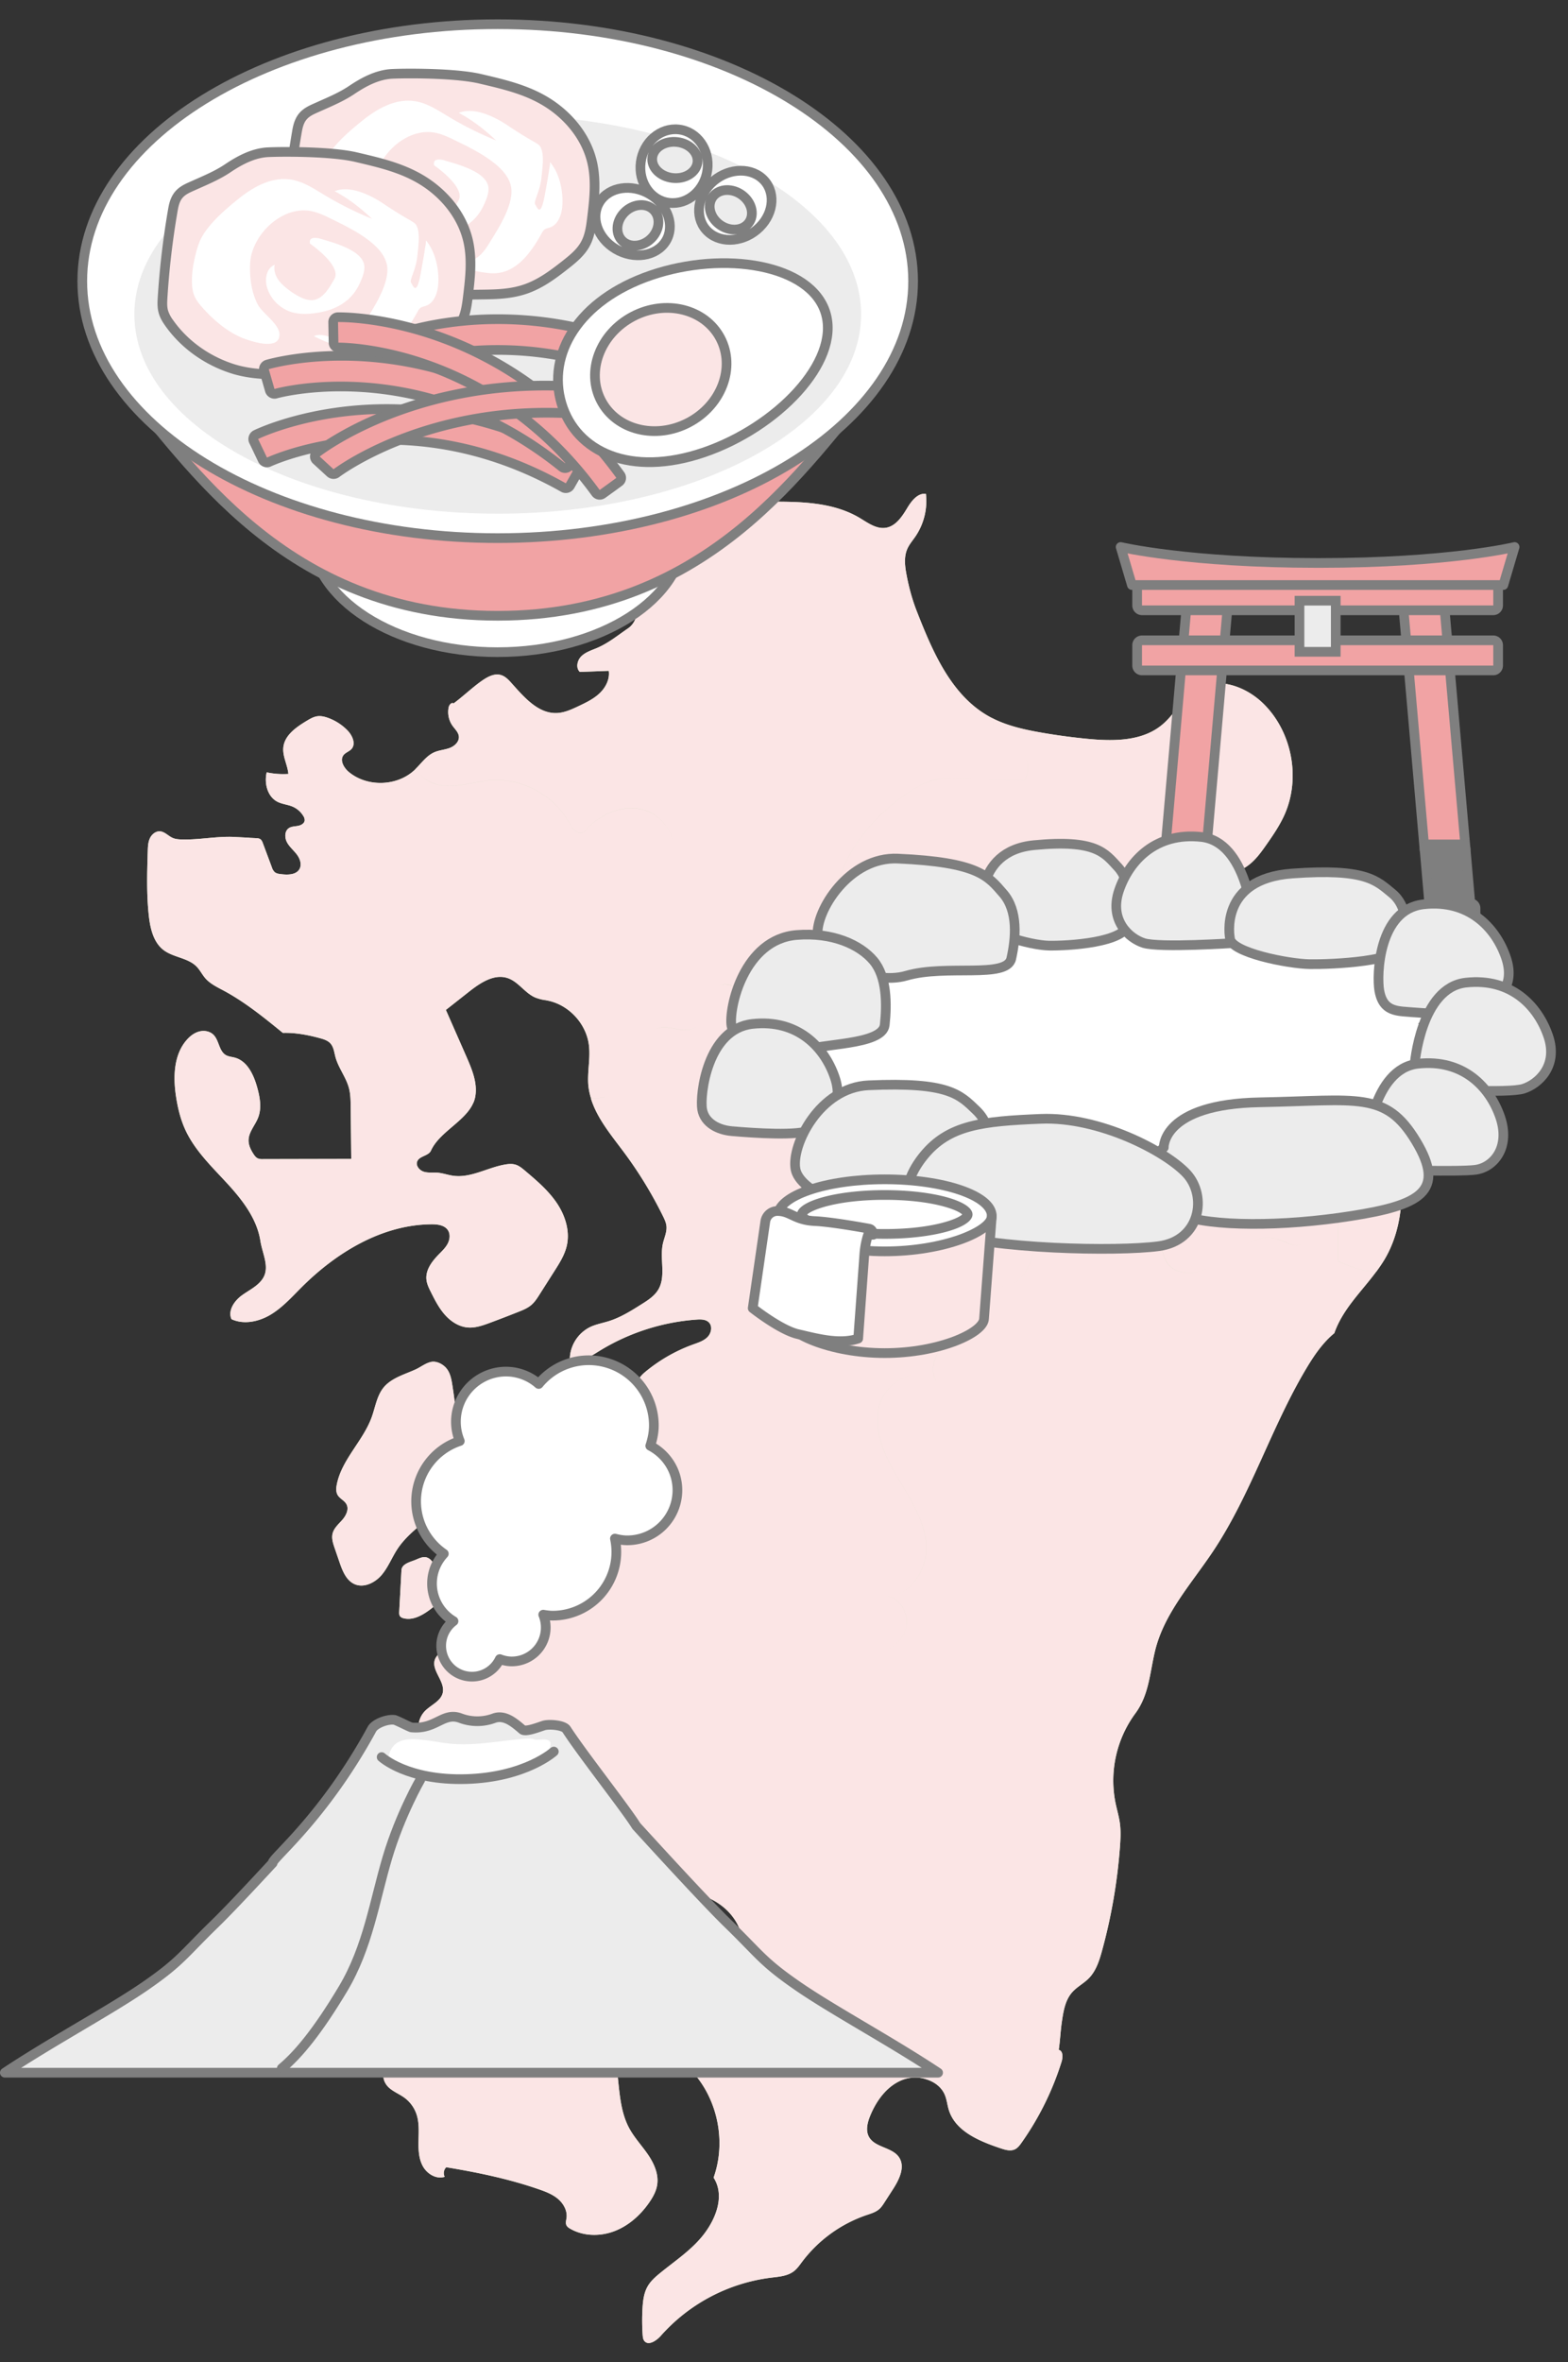 <svg width="81" height="122" viewBox="0 0 81 122" fill="none" xmlns="http://www.w3.org/2000/svg"><rect x="0" y="0" width="81" height="122" fill="#333333" stroke="none"/><g clip-path="url(#clip0_17942_31843)"><path d="M47.83 25.504a3.252 3.252 0 01-.54 2.2c-.146.214-.32.412-.423.65-.161.372-.131.799-.061 1.199.116.668.3 1.367.547 1.999.826 2.11 1.793 4.388 3.783 5.474.068.038.14.07.21.105-.008.03-.02.06-.026.09-.034.174-.05.359.019.521a.572.572 0 000 .002c-.068-.162-.052-.347-.018-.52.007-.031.018-.06.026-.091.747.364 1.572.548 2.392.693.816.144 1.638.255 2.462.334 1.33.127 2.806.126 3.833-.73.68-.565 1.08-1.447 1.85-1.88 1.068-.598 2.458-.093 3.342.753 1.51 1.447 1.983 3.871 1.127 5.78-.248.552-.591 1.055-.939 1.55-.273.39-.557.783-.94 1.065-.743.548-1.725.594-2.62.82-.894.227-1.855.822-1.904 1.744-.036.685.464 1.29 1.031 1.678 1.54 1.05 3.651.924 5.511.809.592.033 1.114.419 1.702.494.498.064.995-.1 1.458-.293.285-.118.57-.25.875-.298.305-.047.66.002.888.21.503.026-.198.793-.688 1.296-.541-.123-.647 1.161-.978 1.608-.296.398-.608.889-.441 1.356.16.449.675.636 1.056.922.617.463.909 1.234 1.15 1.967.435 1.326.807 2.688.878 4.082.07 1.394-.18 2.834-.912 4.022a8.062 8.062 0 01-.395.575 5.231 5.231 0 01-1.95-.563l.01-2.43c-.163-.1-.303-.1-.432-.038.128-.06.267-.06.428.04l-.01 2.43a5.244 5.244 0 001.95.562c-.772 1.04-1.724 1.927-2.152 3.16-.598.493-1.042 1.145-1.44 1.81-1.82 3.04-2.861 6.51-4.827 9.458-1.113 1.67-2.543 3.219-3.002 5.172-.274 1.166-.308 2.25-1.021 3.213a5.855 5.855 0 00-1.013 4.613c.071.342.173.677.222 1.023.06.424.036.855.004 1.282a28.182 28.182 0 01-.923 5.323c-.14.512-.308 1.041-.679 1.42-.267.273-.623.449-.873.737-.35.403-.442.962-.52 1.49-.07.46-.095 1.011-.164 1.471.23.062.216.392.145.619a15.018 15.018 0 01-2.077 4.193c-.09.126-.187.255-.326.324-.227.113-.5.034-.74-.047-1.098-.368-2.34-.878-2.681-1.984-.077-.249-.1-.513-.197-.755-.171-.432-.563-.714-1.012-.839 0-.002 0-.003.002-.005l-.145-.034a1.875 1.875 0 00-1.023.074c-.803.304-1.356 1.058-1.683 1.852-.144.349-.25.761-.07 1.093.305.565 1.207.53 1.56 1.066.327.495.003 1.147-.318 1.645l-.43.667c-.082.128-.165.258-.28.358-.181.16-.423.23-.652.307a7.005 7.005 0 00-3.325 2.406c-.133.177-.26.364-.437.499-.327.249-.765.279-1.173.329a9.127 9.127 0 00-5.696 3.002c-.226.257-.645.533-.853.261-.064-.085-.075-.198-.083-.304a10.994 10.994 0 01-.008-1.374c.023-.395.071-.803.27-1.145.155-.266.391-.475.63-.671.808-.661 1.705-1.243 2.324-2.084.62-.84 1.013-1.973.448-2.851.649-1.816.233-3.971-1.044-5.415-.239-.271-.516-.536-.605-.886-.11-.431.093-.892.004-1.328-.188-.92-1.438-1.141-1.995-1.896a.735.735 0 01-.165-.414.76.76 0 01.079-.317 1.716 1.716 0 011.555-.988 1.717 1.717 0 011.523 1.041c.08.197.146.435.343.517.132.056.285.019.42-.033 1.22-.47 1.717-2.116 1.152-3.295-.566-1.178-1.95-1.825-3.256-1.755-.48.026-1.029.197-1.197.647-.208.555.292 1.17.148 1.745-.222.888-1.772.967-1.787 1.883-.553.892-.464 2.025-.355 3.07l.261 2.523c.084.802.174 1.627.554 2.337.265.494.656.906.973 1.369.316.462.564 1.015.478 1.568-.051.331-.22.634-.41.909-.448.647-1.06 1.198-1.795 1.48-.735.281-1.598.271-2.281-.12-.082-.046-.166-.103-.204-.189-.052-.116-.009-.25.008-.376.047-.375-.163-.747-.453-.988-.291-.242-.655-.376-1.012-.499-1.543-.532-3.14-.862-4.75-1.127a.425.425 0 00-.081.494c-.433.141-.913-.152-1.13-.552-.217-.4-.23-.875-.22-1.33.01-.455.039-.922-.106-1.352a1.751 1.751 0 00-.617-.847c-.261-.192-.575-.311-.813-.53-.238-.22-.382-.603-.195-.868.186-.264.588-.259.887-.135.3.123.563.336.878.409.49.113.983-.13 1.427-.365.536-.285 1.093-.588 1.433-1.09.346-.513.415-1.16.458-1.778.095-1.386.103-2.801-.274-4.14-.376-1.337-1.18-2.603-2.394-3.28-.47-.263-1.066-.531-1.12-1.067-.045-.465.358-.832.63-1.213.347-.487.556-1.087.486-1.681a2.079 2.079 0 00-.015-2.057c-.196-.33-.487-.609-.611-.972a1.203 1.203 0 01.256-1.185c.314-.336.843-.52.942-.97.13-.594-.623-1.163-.4-1.729.066-.165.206-.288.344-.399.464-.37 1.05-.693 1.625-.55.186.045.36.138.55.167.446.07.874-.229 1.15-.587.237-.306.406-.66.628-.975v-.001c.036-.052.07-.105.11-.155.237-.29.539-.521.822-.767a8.975 8.975 0 002.988-5.591c.037-.285.072-.598.28-.795.155-.145.372-.194.572-.26a2.88 2.88 0 001.747-1.67c.3-.776.06-1.671-.336-2.403-.155-.287.104-.62.355-.83.74-.62 1.59-1.11 2.499-1.438.263-.095.543-.183.74-.382.197-.2.27-.553.076-.755-.157-.163-.413-.165-.638-.149a11.114 11.114 0 00-5.055 1.64c-.459.285-.965.62-1.494.51a1.89 1.89 0 011.061-1.77c.3-.14.63-.198.946-.297.612-.19 1.163-.537 1.705-.879.325-.204.66-.42.857-.75.413-.694.063-1.594.24-2.382.068-.302.215-.598.182-.906-.02-.176-.097-.34-.175-.5a21.227 21.227 0 00-2.055-3.354c-.64-.857-1.365-1.727-1.67-2.729.244.002.49-.021.726-.084a2.89 2.89 0 00.005-.004c-.237.063-.48.086-.725.084a3.31 3.31 0 01-.14-.669c-.063-.7.12-1.41.026-2.109-.143-1.067-.99-2.004-2.036-2.255a5.81 5.81 0 00-.229-.048v.004a2.429 2.429 0 01-.497-.132c-.541-.228-.876-.82-1.433-1.006-.7-.235-1.417.248-1.997.704l-1.194.94 1.062 2.416c.291.664.59 1.38.45 2.091a1.47 1.47 0 01-.094.297l-.003-.001c-.41.95-1.747 1.495-2.185 2.462-.128.282-.6.273-.711.561-.085.22.116.458.34.529.225.07.467.032.702.05.278.022.544.122.82.16.907.124 1.762-.419 2.663-.578.186-.033.38-.05.56.006.185.058.338.187.486.312.596.504 1.2 1.017 1.638 1.664.437.647.693 1.456.516 2.217-.109.468-.371.884-.63 1.29l-.78 1.227c-.12.19-.245.383-.415.53-.193.167-.434.266-.672.36-.484.192-.97.38-1.458.561-.375.14-.767.28-1.166.245-.456-.04-.868-.31-1.172-.654-.304-.342-.515-.755-.72-1.165-.108-.214-.217-.436-.237-.674-.04-.495.3-.934.647-1.288.168-.17.345-.34.455-.552.11-.213.14-.484.012-.686-.171-.266-.538-.313-.855-.31-2.549.02-4.903 1.451-6.707 3.253-.502.5-.981 1.04-1.589 1.408-.607.367-1.386.538-2.031.24-.195-.43.13-.926.509-1.21.379-.284.842-.485 1.102-.88.385-.586-.012-1.27-.12-1.962-.182-1.148-.936-2.116-1.723-2.971-.788-.856-1.651-1.68-2.142-2.733-.258-.555-.404-1.156-.494-1.762-.151-1.01-.116-2.145.56-2.91.171-.195.386-.361.637-.428.251-.068.54-.022.729.158.305.29.287.849.652 1.06.14.08.31.089.466.132.642.178.969.884 1.148 1.525.143.51.244 1.067.055 1.562-.153.402-.492.748-.497 1.178-.003.25.11.488.246.699.061.095.132.193.235.24a.649.649 0 00.27.036l4.553-.01-.03-2.721c-.004-.312-.008-.627-.087-.929-.148-.57-.548-1.048-.7-1.616-.065-.243-.09-.514-.26-.7-.13-.143-.323-.21-.51-.261-.629-.174-1.294-.302-1.947-.282-.972-.793-1.952-1.59-3.057-2.184-.339-.181-.698-.351-.95-.641-.162-.188-.272-.418-.445-.596-.447-.461-1.199-.469-1.71-.858-.523-.4-.686-1.11-.76-1.764-.123-1.11-.09-2.23-.056-3.346.007-.224.015-.455.11-.66.093-.203.295-.374.519-.36.25.015.432.243.663.342.154.067.328.073.496.078.886.022 1.795-.175 2.68-.13l.777.04-.001.005.367.018a.408.408 0 01.19.042c.079.047.116.138.148.224l.46 1.233a.592.592 0 00.146.252c.087.075.209.093.324.106.35.043.788.044.96-.265.13-.236.024-.536-.139-.751-.162-.215-.38-.39-.507-.627s-.129-.58.094-.732c.134-.09.308-.088.468-.117.16-.029.336-.122.351-.284a.386.386 0 00-.07-.227 1.203 1.203 0 00-.56-.486c-.252-.106-.537-.124-.78-.25-.515-.267-.687-.954-.552-1.518a4.08 4.08 0 001.12.082c-.041-.467-.309-.908-.26-1.374.068-.63.668-1.043 1.21-1.37.168-.1.342-.204.536-.233.19-.029.385.018.566.083.378.137.725.36 1.005.65.25.259.443.69.202.958-.115.127-.301.177-.408.312-.211.267.014.66.276.877.952.788 2.489.74 3.39-.104l.04-.038c.275.377.673.668 1.126.788.886.236 1.806-.138 2.719-.218 1.635-.145 3.316.754 4.105 2.193.151.275.4.622.69.503.087-.036.152-.11.216-.18.747-.812 1.929-1.293 2.986-.976.84.252 1.485 1.098 1.498 1.945-.012-.848-.657-1.697-1.498-1.95-1.057-.316-2.239.165-2.985.977-.064.07-.129.144-.216.18-.29.12-.54-.227-.69-.503-.79-1.44-2.471-2.338-4.106-2.193-.913.08-1.833.454-2.719.219a2.077 2.077 0 01-1.127-.79c.319-.31.581-.7.988-.877.25-.109.533-.124.789-.22.255-.096.5-.324.473-.596-.021-.215-.2-.374-.326-.55a1.235 1.235 0 01-.201-.95c.026-.127.148-.28.255-.205.413-.3.953-.802 1.367-1.101.32-.233.706-.477 1.085-.363.216.065.38.237.531.405.653.73 1.39 1.605 2.368 1.556.384-.02.744-.186 1.092-.35.391-.185.79-.375 1.103-.673.313-.298.533-.729.47-1.157-.5.02-.998.038-1.497.056-.21-.205-.138-.58.066-.792.204-.212.496-.309.768-.42.617-.251 1.106-.66 1.656-1.035.41-.279.58-.86.384-1.315-.148-.345-.472-.606-.557-.972-.082-.349.082-.718.332-.975.25-.256.576-.422.896-.583l1.98-.995a3.17 3.17 0 01.652-.27c.223-.055.456-.06.683-.094a2.921 2.921 0 001.53-.72c.204-.185.387-.404.638-.515.227-.101.483-.104.731-.105 1.606-.006 3.302.012 4.685.83.425.253.867.591 1.357.519.515-.076.846-.573 1.114-1.02.22-.368.54-.784.965-.735zm-9.898 60.093a5.28 5.28 0 00-.437.194l.001.001a5.2 5.2 0 01.439-.196h-.003zm7.07-.106a2.978 2.978 0 01-.234.033c-.016.002-.032.001-.048.002.017-.001.034 0 .05-.002.078-.007.155-.02.233-.033zm.727-3.064c.82.025 1.32 1.077 1.011 1.837-.246.604-.832.995-1.472 1.169.64-.174 1.228-.564 1.474-1.17.308-.756-.185-1.803-.999-1.836h-.014zm-6.848 2.883zm.75-.123zm-17.602-4.756c.232.059.379.31.469.511.22.492.482 1.147.212 1.667-.114.22-.313.383-.512.53-.399.296-.893.568-1.37.43a.303.303 0 01-.16-.093c-.051-.068-.05-.16-.045-.245l.116-2.14c.018-.325.456-.423.713-.527.175-.072.382-.183.577-.133zm24.254 1.931zm1.12-11.39c-.86.034-1.767.76-1.989 1.656-.309 1.246.274 2.53.927 3.635s1.414 2.222 1.505 3.503c.076 1.08-.57 2.285-1.541 2.59.973-.303 1.62-1.51 1.544-2.59-.091-1.28-.852-2.398-1.505-3.503-.653-1.106-1.236-2.39-.927-3.636.222-.895 1.128-1.621 1.988-1.655h-.003zm-25.13-.636c.281-.058.608.116.785.327.21.252.267.595.315.908.145.939.25 1.885.314 2.832.058.857.074 1.755-.296 2.53-.603 1.26-2.067 1.88-2.844 3.042-.295.44-.484.95-.825 1.357-.341.406-.917.694-1.403.483-.43-.189-.625-.681-.778-1.126l-.254-.74c-.083-.241-.167-.5-.106-.748.07-.286.313-.49.506-.712.194-.222.35-.544.21-.803-.105-.194-.342-.285-.454-.474-.095-.163-.08-.367-.043-.552.257-1.287 1.359-2.242 1.804-3.476.186-.517.264-1.093.608-1.52.214-.264.51-.44.815-.582.28-.13.57-.232.85-.361.258-.12.514-.326.796-.385zm5.757 1.297c.685 0 1.393.214 1.996.522.184.094.383.208.451.404.07.198-.02.415-.112.604a13.097 13.097 0 01-.862 1.512c-.218.328-.458.654-.784.875-.706.477-1.64.366-2.482.236a1.258 1.258 0 01-.414-.113 1.162 1.162 0 01-.33-.308 7.654 7.654 0 01-.565-.797c-.202-.326-.385-.718-.265-1.083.088-.267.322-.457.543-.632.34-.267.69-.528 1.075-.729.328-.171.684-.274 1.04-.373a2.65 2.65 0 01.71-.118zm23.108-5.201a.708.708 0 00-.14.035c-.468.176-.54.788-.734 1.248-.282.663-.917 1.094-1.412 1.618-.495.522-.87 1.323-.506 1.943l.005.004c-.367-.62.008-1.423.504-1.947.495-.523 1.129-.955 1.41-1.618.196-.46.268-1.072.735-1.248a.703.703 0 01.138-.035zm.64.007h.002l.017-.001h-.019zm.3-.041zM49.421 51.24c-.518-.292-1.134-.477-1.71-.325-.026.007-.052.017-.078.025a.988.988 0 01.072-.022c.575-.152 1.191.033 1.709.325 1.604.906 2.456 2.725 2.961 4.496.506 1.772.78 3.641 1.68 5.248a5.83 5.83 0 001.468 1.719 4.856 4.856 0 01-1.992.675c-.028 1.168-.368 2.669-1.376 2.993 1.01-.323 1.35-1.824 1.378-2.993a4.858 4.858 0 001.993-.675c.873.684 1.932 1.072 3.01.871.297-.055.611-.151.892-.038.59.238.508 1.104.844 1.645.456.731 1.469.637 2.296.247-.827.388-1.837.481-2.292-.25-.336-.54-.254-1.407-.844-1.645-.28-.113-.596-.016-.893.04-1.077.2-2.136-.188-3.009-.872a5.834 5.834 0 01-1.468-1.72c-.9-1.607-1.176-3.475-1.681-5.247-.506-1.771-1.356-3.591-2.96-4.497zm13.68 13.881a3.4 3.4 0 010 .001zm2.846-1.142c-.564-.162-1.11.018-1.632.315.52-.295 1.065-.474 1.628-.313.41.118.805.415 1.22.315a.788.788 0 00.003-.002c-.415.1-.809-.198-1.219-.316zM52.925 38.958c.212.418.23.94-.008 1.347l-3.254-.114c-.45-.015-.905-.03-1.344.07-.48.112-.917.36-1.33.628-2.51 1.628-4.489 4.59-3.82 7.506.192.837.592 1.64.574 2.499a2.756 2.756 0 01-.113.714c-1.563-.662-3.84.309-5.483-.526-.205-.104-.408-.24-.638-.25a.6.6 0 00-.383.106.602.602 0 01.378-.101c.23.01.433.144.639.249 1.642.835 3.918-.136 5.481.526.269.114.52.272.74.5.574.6.74 1.494 1.278 2.127.335.396.968.578 1.433.46l.007-.003c-.465.119-1.098-.064-1.434-.46-.537-.633-.703-1.527-1.278-2.127a2.182 2.182 0 00-.74-.499 2.72 2.72 0 00.114-.715c.018-.857-.381-1.662-.573-2.498-.669-2.916 1.309-5.878 3.818-7.506.414-.269.851-.516 1.331-.627.439-.102.895-.087 1.344-.072l3.254.115c.24-.407.22-.93.007-1.349zM35.992 53.011a.836.836 0 01-.15.091c-.649.306-1.546-.337-2.082.138.537-.467 1.43.17 2.077-.134a.84.84 0 00.155-.095zm16.646-14.439z" fill="#DCF1C9"/><path d="M47.83 25.504a3.252 3.252 0 01-.54 2.2c-.146.214-.32.412-.423.65-.161.372-.131.799-.061 1.199.116.668.3 1.367.547 1.999.826 2.11 1.793 4.388 3.783 5.474.068.038.14.07.21.105-.008.03-.02.06-.026.09-.034.174-.05.359.019.521a.572.572 0 000 .002c-.068-.162-.052-.347-.018-.52.007-.031.018-.06.026-.091.747.364 1.572.548 2.392.693.816.144 1.638.255 2.462.334 1.33.127 2.806.126 3.833-.73.68-.565 1.08-1.447 1.85-1.88 1.068-.598 2.458-.093 3.342.753 1.51 1.447 1.983 3.871 1.127 5.78-.248.552-.591 1.055-.939 1.55-.273.39-.557.783-.94 1.065-.743.548-1.725.594-2.62.82-.894.227-1.855.822-1.904 1.744-.036.685.464 1.29 1.031 1.678 1.54 1.05 3.651.924 5.511.809.592.033 1.114.419 1.702.494.498.064.995-.1 1.458-.293.285-.118.57-.25.875-.298.305-.047.66.002.888.21.503.026-.198.793-.688 1.296-.541-.123-.647 1.161-.978 1.608-.296.398-.608.889-.441 1.356.16.449.675.636 1.056.922.617.463.909 1.234 1.15 1.967.435 1.326.807 2.688.878 4.082.07 1.394-.18 2.834-.912 4.022a8.062 8.062 0 01-.395.575 5.231 5.231 0 01-1.95-.563l.01-2.43c-.163-.1-.303-.1-.432-.038.128-.06.267-.06.428.04l-.01 2.43a5.244 5.244 0 001.95.562c-.772 1.04-1.724 1.927-2.152 3.16-.598.493-1.042 1.145-1.44 1.81-1.82 3.04-2.861 6.51-4.827 9.458-1.113 1.67-2.543 3.219-3.002 5.172-.274 1.166-.308 2.25-1.021 3.213a5.855 5.855 0 00-1.013 4.613c.071.342.173.677.222 1.023.06.424.036.855.004 1.282a28.182 28.182 0 01-.923 5.323c-.14.512-.308 1.041-.679 1.42-.267.273-.623.449-.873.737-.35.403-.442.962-.52 1.49-.07.46-.095 1.011-.164 1.471.23.062.216.392.145.619a15.018 15.018 0 01-2.077 4.193c-.09.126-.187.255-.326.324-.227.113-.5.034-.74-.047-1.098-.368-2.34-.878-2.681-1.984-.077-.249-.1-.513-.197-.755-.171-.432-.563-.714-1.012-.839 0-.002 0-.003.002-.005l-.145-.034a1.875 1.875 0 00-1.023.074c-.803.304-1.356 1.058-1.683 1.852-.144.349-.25.761-.07 1.093.305.565 1.207.53 1.56 1.066.327.495.003 1.147-.318 1.645l-.43.667c-.082.128-.165.258-.28.358-.181.16-.423.23-.652.307a7.005 7.005 0 00-3.325 2.406c-.133.177-.26.364-.437.499-.327.249-.765.279-1.173.329a9.127 9.127 0 00-5.696 3.002c-.226.257-.645.533-.853.261-.064-.085-.075-.198-.083-.304a10.994 10.994 0 01-.008-1.374c.023-.395.071-.803.27-1.145.155-.266.391-.475.63-.671.808-.661 1.705-1.243 2.324-2.084.62-.84 1.013-1.973.448-2.851.649-1.816.233-3.971-1.044-5.415-.239-.271-.516-.536-.605-.886-.11-.431.093-.892.004-1.328-.188-.92-1.438-1.141-1.995-1.896a.735.735 0 01-.165-.414.76.76 0 01.079-.317 1.716 1.716 0 011.555-.988 1.717 1.717 0 011.523 1.041c.08.197.146.435.343.517.132.056.285.019.42-.033 1.22-.47 1.717-2.116 1.152-3.295-.566-1.178-1.95-1.825-3.256-1.755-.48.026-1.029.197-1.197.647-.208.555.292 1.17.148 1.745-.222.888-1.772.967-1.787 1.883-.553.892-.464 2.025-.355 3.07l.261 2.523c.084.802.174 1.627.554 2.337.265.494.656.906.973 1.369.316.462.564 1.015.478 1.568-.051.331-.22.634-.41.909-.448.647-1.06 1.198-1.795 1.48-.735.281-1.598.271-2.281-.12-.082-.046-.166-.103-.204-.189-.052-.116-.009-.25.008-.376.047-.375-.163-.747-.453-.988-.291-.242-.655-.376-1.012-.499-1.543-.532-3.14-.862-4.75-1.127a.425.425 0 00-.081.494c-.433.141-.913-.152-1.13-.552-.217-.4-.23-.875-.22-1.33.01-.455.039-.922-.106-1.352a1.751 1.751 0 00-.617-.847c-.261-.192-.575-.311-.813-.53-.238-.22-.382-.603-.195-.868.186-.264.588-.259.887-.135.3.123.563.336.878.409.49.113.983-.13 1.427-.365.536-.285 1.093-.588 1.433-1.09.346-.513.415-1.16.458-1.778.095-1.386.103-2.801-.274-4.14-.376-1.337-1.18-2.603-2.394-3.28-.47-.263-1.066-.531-1.12-1.067-.045-.465.358-.832.63-1.213.347-.487.556-1.087.486-1.681a2.079 2.079 0 00-.015-2.057c-.196-.33-.487-.609-.611-.972a1.203 1.203 0 01.256-1.185c.314-.336.843-.52.942-.97.13-.594-.623-1.163-.4-1.729.066-.165.206-.288.344-.399.464-.37 1.05-.693 1.625-.55.186.045.36.138.55.167.446.07.874-.229 1.15-.587.237-.306.406-.66.628-.975v-.001c.036-.052.07-.105.11-.155.237-.29.539-.521.822-.767a8.975 8.975 0 002.988-5.591c.037-.285.072-.598.28-.795.155-.145.372-.194.572-.26a2.88 2.88 0 001.747-1.67c.3-.776.06-1.671-.336-2.403-.155-.287.104-.62.355-.83.74-.62 1.59-1.11 2.499-1.438.263-.095.543-.183.74-.382.197-.2.27-.553.076-.755-.157-.163-.413-.165-.638-.149a11.114 11.114 0 00-5.055 1.64c-.459.285-.965.62-1.494.51a1.89 1.89 0 011.061-1.77c.3-.14.63-.198.946-.297.612-.19 1.163-.537 1.705-.879.325-.204.66-.42.857-.75.413-.694.063-1.594.24-2.382.068-.302.215-.598.182-.906-.02-.176-.097-.34-.175-.5a21.227 21.227 0 00-2.055-3.354c-.64-.857-1.365-1.727-1.67-2.729.244.002.49-.021.726-.084a2.89 2.89 0 00.005-.004c-.237.063-.48.086-.725.084a3.31 3.31 0 01-.14-.669c-.063-.7.12-1.41.026-2.109-.143-1.067-.99-2.004-2.036-2.255a5.81 5.81 0 00-.229-.048v.004a2.429 2.429 0 01-.497-.132c-.541-.228-.876-.82-1.433-1.006-.7-.235-1.417.248-1.997.704l-1.194.94 1.062 2.416c.291.664.59 1.38.45 2.091a1.47 1.47 0 01-.094.297l-.003-.001c-.41.95-1.747 1.495-2.185 2.462-.128.282-.6.273-.711.561-.085.22.116.458.34.529.225.07.467.032.702.05.278.022.544.122.82.16.907.124 1.762-.419 2.663-.578.186-.033.38-.05.56.006.185.058.338.187.486.312.596.504 1.2 1.017 1.638 1.664.437.647.693 1.456.516 2.217-.109.468-.371.884-.63 1.29l-.78 1.227c-.12.19-.245.383-.415.53-.193.167-.434.266-.672.36-.484.192-.97.38-1.458.561-.375.14-.767.28-1.166.245-.456-.04-.868-.31-1.172-.654-.304-.342-.515-.755-.72-1.165-.108-.214-.217-.436-.237-.674-.04-.495.3-.934.647-1.288.168-.17.345-.34.455-.552.11-.213.14-.484.012-.686-.171-.266-.538-.313-.855-.31-2.549.02-4.903 1.451-6.707 3.253-.502.5-.981 1.04-1.589 1.408-.607.367-1.386.538-2.031.24-.195-.43.13-.926.509-1.21.379-.284.842-.485 1.102-.88.385-.586-.012-1.27-.12-1.962-.182-1.148-.936-2.116-1.723-2.971-.788-.856-1.651-1.68-2.142-2.733-.258-.555-.404-1.156-.494-1.762-.151-1.01-.116-2.145.56-2.91.171-.195.386-.361.637-.428.251-.068.54-.022.729.158.305.29.287.849.652 1.06.14.08.31.089.466.132.642.178.969.884 1.148 1.525.143.51.244 1.067.055 1.562-.153.402-.492.748-.497 1.178-.003.25.11.488.246.699.061.095.132.193.235.24a.649.649 0 00.27.036l4.553-.01-.03-2.721c-.004-.312-.008-.627-.087-.929-.148-.57-.548-1.048-.7-1.616-.065-.243-.09-.514-.26-.7-.13-.143-.323-.21-.51-.261-.629-.174-1.294-.302-1.947-.282-.972-.793-1.952-1.59-3.057-2.184-.339-.181-.698-.351-.95-.641-.162-.188-.272-.418-.445-.596-.447-.461-1.199-.469-1.71-.858-.523-.4-.686-1.11-.76-1.764-.123-1.11-.09-2.23-.056-3.346.007-.224.015-.455.11-.66.093-.203.295-.374.519-.36.25.015.432.243.663.342.154.067.328.073.496.078.886.022 1.795-.175 2.68-.13l.777.04-.001.005.367.018a.408.408 0 01.19.042c.079.047.116.138.148.224l.46 1.233a.592.592 0 00.146.252c.087.075.209.093.324.106.35.043.788.044.96-.265.13-.236.024-.536-.139-.751-.162-.215-.38-.39-.507-.627s-.129-.58.094-.732c.134-.09.308-.088.468-.117.16-.029.336-.122.351-.284a.386.386 0 00-.07-.227 1.203 1.203 0 00-.56-.486c-.252-.106-.537-.124-.78-.25-.515-.267-.687-.954-.552-1.518a4.08 4.08 0 001.12.082c-.041-.467-.309-.908-.26-1.374.068-.63.668-1.043 1.21-1.37.168-.1.342-.204.536-.233.19-.029.385.018.566.083.378.137.725.36 1.005.65.25.259.443.69.202.958-.115.127-.301.177-.408.312-.211.267.014.66.276.877.952.788 2.489.74 3.39-.104l.04-.038c.275.377.673.668 1.126.788.886.236 1.806-.138 2.719-.218 1.635-.145 3.316.754 4.105 2.193.151.275.4.622.69.503.087-.036.152-.11.216-.18.747-.812 1.929-1.293 2.986-.976.84.252 1.485 1.098 1.498 1.945-.012-.848-.657-1.697-1.498-1.95-1.057-.316-2.239.165-2.985.977-.064.07-.129.144-.216.18-.29.12-.54-.227-.69-.503-.79-1.44-2.471-2.338-4.106-2.193-.913.08-1.833.454-2.719.219a2.077 2.077 0 01-1.127-.79c.319-.31.581-.7.988-.877.25-.109.533-.124.789-.22.255-.096.5-.324.473-.596-.021-.215-.2-.374-.326-.55a1.235 1.235 0 01-.201-.95c.026-.127.148-.28.255-.205.413-.3.953-.802 1.367-1.101.32-.233.706-.477 1.085-.363.216.065.38.237.531.405.653.73 1.39 1.605 2.368 1.556.384-.02.744-.186 1.092-.35.391-.185.79-.375 1.103-.673.313-.298.533-.729.47-1.157-.5.02-.998.038-1.497.056-.21-.205-.138-.58.066-.792.204-.212.496-.309.768-.42.617-.251 1.106-.66 1.656-1.035.41-.279.58-.86.384-1.315-.148-.345-.472-.606-.557-.972-.082-.349.082-.718.332-.975.25-.256.576-.422.896-.583l1.98-.995a3.17 3.17 0 01.652-.27c.223-.055.456-.06.683-.094a2.921 2.921 0 001.53-.72c.204-.185.387-.404.638-.515.227-.101.483-.104.731-.105 1.606-.006 3.302.012 4.685.83.425.253.867.591 1.357.519.515-.076.846-.573 1.114-1.02.22-.368.54-.784.965-.735zm-9.898 60.093a5.28 5.28 0 00-.437.194l.001.001a5.2 5.2 0 01.439-.196h-.003zm7.07-.106a2.978 2.978 0 01-.234.033c-.016.002-.032.001-.048.002.017-.001.034 0 .05-.002.078-.007.155-.02.233-.033zm.727-3.064c.82.025 1.32 1.077 1.011 1.837-.246.604-.832.995-1.472 1.169.64-.174 1.228-.564 1.474-1.17.308-.756-.185-1.803-.999-1.836h-.014zm-6.848 2.883zm.75-.123zm-17.602-4.756c.232.059.379.31.469.511.22.492.482 1.147.212 1.667-.114.22-.313.383-.512.53-.399.296-.893.568-1.37.43a.303.303 0 01-.16-.093c-.051-.068-.05-.16-.045-.245l.116-2.14c.018-.325.456-.423.713-.527.175-.072.382-.183.577-.133zm24.254 1.931zm1.12-11.39c-.86.034-1.767.76-1.989 1.656-.309 1.246.274 2.53.927 3.635s1.414 2.222 1.505 3.503c.076 1.08-.57 2.285-1.541 2.59.973-.303 1.62-1.51 1.544-2.59-.091-1.28-.852-2.398-1.505-3.503-.653-1.106-1.236-2.39-.927-3.636.222-.895 1.128-1.621 1.988-1.655h-.003zm-25.13-.636c.281-.058.608.116.785.327.21.252.267.595.315.908.145.939.25 1.885.314 2.832.058.857.074 1.755-.296 2.53-.603 1.26-2.067 1.88-2.844 3.042-.295.44-.484.95-.825 1.357-.341.406-.917.694-1.403.483-.43-.189-.625-.681-.778-1.126l-.254-.74c-.083-.241-.167-.5-.106-.748.07-.286.313-.49.506-.712.194-.222.35-.544.21-.803-.105-.194-.342-.285-.454-.474-.095-.163-.08-.367-.043-.552.257-1.287 1.359-2.242 1.804-3.476.186-.517.264-1.093.608-1.52.214-.264.51-.44.815-.582.28-.13.57-.232.85-.361.258-.12.514-.326.796-.385zm5.757 1.297c.685 0 1.393.214 1.996.522.184.094.383.208.451.404.07.198-.02.415-.112.604a13.097 13.097 0 01-.862 1.512c-.218.328-.458.654-.784.875-.706.477-1.64.366-2.482.236a1.258 1.258 0 01-.414-.113 1.162 1.162 0 01-.33-.308 7.654 7.654 0 01-.565-.797c-.202-.326-.385-.718-.265-1.083.088-.267.322-.457.543-.632.34-.267.69-.528 1.075-.729.328-.171.684-.274 1.04-.373a2.65 2.65 0 01.71-.118zm23.108-5.201a.708.708 0 00-.14.035c-.468.176-.54.788-.734 1.248-.282.663-.917 1.094-1.412 1.618-.495.522-.87 1.323-.506 1.943l.005.004c-.367-.62.008-1.423.504-1.947.495-.523 1.129-.955 1.41-1.618.196-.46.268-1.072.735-1.248a.703.703 0 01.138-.035zm.64.007h.002l.017-.001h-.019zm.3-.041zM49.421 51.24c-.518-.292-1.134-.477-1.71-.325-.026.007-.052.017-.078.025a.988.988 0 01.072-.022c.575-.152 1.191.033 1.709.325 1.604.906 2.456 2.725 2.961 4.496.506 1.772.78 3.641 1.68 5.248a5.83 5.83 0 001.468 1.719 4.856 4.856 0 01-1.992.675c-.028 1.168-.368 2.669-1.376 2.993 1.01-.323 1.35-1.824 1.378-2.993a4.858 4.858 0 001.993-.675c.873.684 1.932 1.072 3.01.871.297-.055.611-.151.892-.038.59.238.508 1.104.844 1.645.456.731 1.469.637 2.296.247-.827.388-1.837.481-2.292-.25-.336-.54-.254-1.407-.844-1.645-.28-.113-.596-.016-.893.04-1.077.2-2.136-.188-3.009-.872a5.834 5.834 0 01-1.468-1.72c-.9-1.607-1.176-3.475-1.681-5.247-.506-1.771-1.356-3.591-2.96-4.497zm13.68 13.881a3.4 3.4 0 010 .001zm2.846-1.142c-.564-.162-1.11.018-1.632.315.52-.295 1.065-.474 1.628-.313.41.118.805.415 1.22.315a.788.788 0 00.003-.002c-.415.1-.809-.198-1.219-.316zM52.925 38.958c.212.418.23.94-.008 1.347l-3.254-.114c-.45-.015-.905-.03-1.344.07-.48.112-.917.36-1.33.628-2.51 1.628-4.489 4.59-3.82 7.506.192.837.592 1.64.574 2.499a2.756 2.756 0 01-.113.714c-1.563-.662-3.84.309-5.483-.526-.205-.104-.408-.24-.638-.25a.6.6 0 00-.383.106.602.602 0 01.378-.101c.23.01.433.144.639.249 1.642.835 3.918-.136 5.481.526.269.114.52.272.74.5.574.6.74 1.494 1.278 2.127.335.396.968.578 1.433.46l.007-.003c-.465.119-1.098-.064-1.434-.46-.537-.633-.703-1.527-1.278-2.127a2.182 2.182 0 00-.74-.499 2.72 2.72 0 00.114-.715c.018-.857-.381-1.662-.573-2.498-.669-2.916 1.309-5.878 3.818-7.506.414-.269.851-.516 1.331-.627.439-.102.895-.087 1.344-.072l3.254.115c.24-.407.22-.93.007-1.349zM35.992 53.011a.836.836 0 01-.15.091c-.649.306-1.546-.337-2.082.138.537-.467 1.43.17 2.077-.134a.84.84 0 00.155-.095zm16.646-14.439z" fill="#FBE5E5"/></g><g clip-path="url(#clip1_17942_31843)"><path d="M25.711 33.681c5.32 0 9.633-2.762 9.633-6.169 0-3.406-4.313-6.168-9.633-6.168-5.32 0-9.633 2.762-9.633 6.168 0 3.407 4.313 6.17 9.633 6.17z" fill="#fff" stroke="#7F7F7F" stroke-width=".5" stroke-linecap="round" stroke-linejoin="round"/><path d="M44.97 20.11c-3.235 3.603-8.196 11.692-19.26 11.692-11.065 0-16.026-8.089-19.26-11.693h38.52z" fill="#F1A3A4" stroke="#7F7F7F" stroke-width=".5" stroke-linecap="round" stroke-linejoin="round"/><path d="M25.71 27.792c11.853 0 21.46-5.942 21.46-13.271 0-7.33-9.607-13.271-21.46-13.271-11.852 0-21.46 5.942-21.46 13.27 0 7.33 9.608 13.272 21.46 13.272z" fill="#fff" stroke="#7F7F7F" stroke-width=".5" stroke-linecap="round" stroke-linejoin="round"/><path d="M25.712 26.53c10.367 0 18.771-4.61 18.771-10.297 0-5.686-8.404-10.296-18.77-10.296-10.368 0-18.772 4.61-18.772 10.296 0 5.687 8.404 10.296 18.771 10.296z" fill="#ECECEC"/><path d="M21.292 15.3c-.919 0-1.87 0-2.8-.281l-.112-.036c-1.321-.433-2.47-1.268-3.232-2.353a1.91 1.91 0 01-.296-.568c-.073-.255-.057-.515-.044-.724.094-1.504.271-3.019.526-4.5.042-.242.099-.574.315-.83.18-.212.43-.324.632-.416l.343-.153c.551-.243 1.072-.473 1.543-.79.552-.37 1.292-.801 2.115-.836.252-.01.58-.016.95-.016.728 0 2.535.027 3.579.273l.128.03c1.26.298 2.562.605 3.681 1.427 1.009.742 1.706 1.748 1.964 2.834.232.975.107 2.003-.003 2.91-.051.422-.109.9-.337 1.321-.229.425-.586.727-.995 1.051-.63.497-1.254.967-1.986 1.244-.807.305-1.634.316-2.434.326l-.302.004c-.352.007-.705.025-1.058.043-.452.023-.906.046-1.36.046l-.817-.005z" fill="#FBE5E5"/><path d="M21.23 4.047c1.133 0 2.656.062 3.523.267 1.317.311 2.604.596 3.719 1.415.898.66 1.611 1.605 1.869 2.69.219.92.106 1.883-.008 2.822-.052.423-.106.857-.309 1.232-.215.399-.576.693-.93.974-.596.47-1.21.937-1.92 1.206-.861.326-1.748.298-2.652.314-.802.015-1.606.089-2.413.089-.066 0-.13 0-.196-.002-1.125-.018-2.252.056-3.348-.275a4.919 4.919 0 01-.108-.034c-1.236-.404-2.354-1.19-3.105-2.258a1.681 1.681 0 01-.26-.494c-.06-.206-.048-.425-.034-.64a41.73 41.73 0 01.522-4.473c.043-.252.095-.515.26-.71.14-.166.345-.26.543-.35.66-.297 1.332-.566 1.923-.963.586-.394 1.262-.764 1.986-.794.249-.01.574-.016.939-.016zm.001-.5c-.373 0-.705.006-.96.017-.884.036-1.663.488-2.244.878-.454.305-.966.531-1.509.77l-.34.152c-.213.096-.505.228-.72.483-.26.308-.327.693-.37.948a42.436 42.436 0 00-.53 4.527c-.013.216-.031.512.053.808.072.253.202.46.332.644.794 1.129 1.987 1.998 3.359 2.447l.12.037c.963.291 1.932.292 2.869.293.204 0 .41 0 .614.003l.204.002c.463 0 .926-.024 1.373-.046.35-.018.7-.036 1.05-.043l.302-.004c.821-.01 1.67-.022 2.518-.343.764-.289 1.406-.77 2.051-1.28.333-.264.79-.625 1.061-1.13.25-.463.311-.965.365-1.409.113-.927.24-1.978-.002-2.999-.272-1.143-1.003-2.2-2.059-2.976-1.16-.853-2.49-1.166-3.774-1.47l-.126-.029c-1.07-.253-2.9-.28-3.637-.28z" fill="#7F7F7F"/><path d="M22.425 8.537s1.656 1.132 1.258 1.823c-.244.423-.558 1.018-1.1 1.09-.525.07-1.345-.536-1.677-.898-.227-.247-.375-.592-.306-.92-.423.158-.524.73-.396 1.164a1.92 1.92 0 001.206 1.256c.446.15.932.129 1.397.055.971-.155 1.766-.598 2.183-1.512.127-.279.256-.57.243-.876-.037-.838-1.606-1.236-2.263-1.433-.21-.063-.628-.126-.545.251z" fill="#fff"/><path d="M22.626 13.316c.476-.225 1.031.217 1.562.164.481-.048.82-.483 1.073-.896.462-.754 1.333-2.056 1.13-2.983-.247-1.133-2.061-1.948-2.995-2.407-.363-.178-.745-.342-1.15-.37-1.452-.1-2.852 1.367-2.915 2.736-.032.716.062 1.473.394 2.118.24.466 1.148 1.016 1.122 1.58-.035.77-1.325.357-1.724.22-.889-.306-1.689-.99-2.299-1.69-.161-.185-.316-.384-.397-.617-.252-.714.007-1.962.262-2.654.326-.885 1.376-1.766 2.093-2.336.74-.588 1.674-1.106 2.651-.955.632.097 1.184.465 1.732.796.786.473 1.61.885 2.46 1.23-.587-.556-1.209-1.043-1.925-1.424.803-.324 1.87.21 2.524.649 1.53 1.027 1.614.88 1.74 1.215.126.336.084.818 0 1.53-.084.713-.42 1.194-.315 1.341.105.147.273.713.493-.482.22-1.194.24-1.425.262-1.53.012-.062-.002-.116.017-.175.489.594.678 1.49.628 2.245-.03.457-.207.974-.639 1.126-.097.034-.204.048-.286.111a.579.579 0 00-.14.188c-.563 1.021-1.386 2.2-2.724 2.059a7.516 7.516 0 01-2.634-.79z" fill="#fff"/><path d="M14.884 19.348c-.92-.001-1.87-.002-2.801-.283l-.113-.035c-1.322-.433-2.47-1.268-3.232-2.353a1.908 1.908 0 01-.297-.568c-.072-.256-.056-.516-.043-.725a42.12 42.12 0 01.526-4.5c.041-.241.098-.573.315-.829.179-.212.43-.325.631-.416l.344-.153c.551-.243 1.072-.473 1.543-.79.553-.372 1.293-.802 2.115-.836.252-.01.582-.016.952-.016.727 0 2.532.026 3.576.273l.128.03c1.26.298 2.563.605 3.682 1.427 1.008.74 1.706 1.747 1.964 2.833.232.975.107 2.004-.003 2.911-.051.422-.11.9-.337 1.32-.23.426-.587.729-.996 1.052-.628.497-1.253.967-1.985 1.244-.807.305-1.634.316-2.435.326l-.3.004c-.353.006-.706.025-1.059.043-.453.023-.906.046-1.36.046l-.815-.005z" fill="#FBE5E5"/><path d="M14.823 8.094c1.132 0 2.653.062 3.52.266 1.317.312 2.604.597 3.719 1.416.898.66 1.61 1.605 1.869 2.69.219.92.106 1.883-.008 2.822-.052.423-.107.857-.309 1.232-.215.398-.576.693-.93.974-.596.47-1.21.937-1.92 1.206-.862.326-1.748.297-2.652.314-.801.015-1.604.088-2.411.088l-.198-.001c-1.125-.018-2.252.056-3.348-.275a6.334 6.334 0 01-.108-.034c-1.236-.404-2.354-1.191-3.105-2.259a1.679 1.679 0 01-.26-.493c-.06-.206-.048-.425-.035-.64.094-1.5.268-2.993.523-4.473.043-.252.095-.516.26-.71.14-.166.345-.26.543-.35.66-.297 1.331-.566 1.923-.963.586-.394 1.262-.764 1.986-.794.25-.01.575-.016.94-.016zm0-.5c-.374 0-.707.006-.962.017-.886.036-1.664.488-2.244.878-.454.305-.965.53-1.507.77l-.342.152c-.213.096-.504.227-.72.483-.26.307-.327.693-.37.948a42.325 42.325 0 00-.53 4.527c-.013.216-.032.512.053.808.072.253.202.459.332.644.794 1.128 1.987 1.997 3.359 2.446l.117.037c.966.292 1.935.293 2.873.293.204 0 .409 0 .613.004l.206.001c.462 0 .925-.023 1.372-.046.35-.018.7-.036 1.049-.042l.302-.005c.821-.01 1.67-.021 2.517-.342.764-.289 1.406-.77 2.052-1.28.333-.264.788-.624 1.06-1.13.251-.463.312-.966.366-1.409.113-.928.24-1.98-.002-2.999-.272-1.143-1.003-2.2-2.06-2.976-1.16-.852-2.486-1.166-3.77-1.469l-.13-.03c-1.069-.253-2.898-.28-3.634-.28z" fill="#7F7F7F"/><path d="M16.015 12.584s1.655 1.132 1.258 1.823c-.244.423-.559 1.018-1.1 1.09-.525.07-1.345-.537-1.677-.898-.227-.247-.376-.592-.306-.92-.423.158-.524.73-.396 1.164A1.92 1.92 0 0015 16.098c.446.151.932.13 1.397.056.971-.155 1.766-.598 2.183-1.513.126-.278.256-.57.242-.875-.037-.838-1.605-1.236-2.262-1.433-.21-.063-.629-.126-.545.251z" fill="#fff"/><path d="M16.216 17.362c.476-.224 1.03.218 1.561.165.482-.048.822-.483 1.074-.896.461-.754 1.333-2.056 1.13-2.983-.248-1.133-2.061-1.948-2.995-2.407-.364-.178-.745-.342-1.15-.37-1.453-.1-2.852 1.367-2.915 2.736-.032.716.062 1.473.394 2.118.24.466 1.148 1.016 1.122 1.58-.035.77-1.325.357-1.724.22-.89-.306-1.689-.99-2.299-1.69-.162-.185-.316-.384-.398-.617-.25-.714.008-1.962.263-2.654.326-.885 1.376-1.766 2.093-2.336.739-.588 1.673-1.106 2.65-.955.633.097 1.185.465 1.733.796a17.6 17.6 0 002.46 1.23c-.587-.556-1.21-1.044-1.926-1.424.804-.324 1.87.209 2.525.649 1.53 1.027 1.614.88 1.74 1.215.125.335.083.817 0 1.53-.084.712-.42 1.194-.315 1.341.105.147.273.713.493-.482.22-1.194.24-1.425.262-1.53.012-.062-.002-.116.017-.175.489.594.678 1.49.628 2.245-.03.457-.207.974-.639 1.126-.097.034-.204.048-.286.11a.578.578 0 00-.14.189c-.563 1.021-1.387 2.2-2.724 2.059a7.52 7.52 0 01-2.634-.79z" fill="#fff"/><path d="M35.88 21.179a.25.25 0 01-.137-.04c-3.13-2.035-6.508-3.067-10.041-3.067-3.053 0-5.033.788-5.052.797a.253.253 0 01-.327-.139l-.398-.983a.25.25 0 01.137-.328c.237-.096 2.408-.935 5.65-.935 3.809 0 7.47 1.126 10.884 3.346a.25.25 0 01.073.346l-.58.89a.25.25 0 01-.21.113z" fill="#F1A3A4"/><path d="M25.712 16.734c2.928 0 6.738.698 10.748 3.306l-.206.316-.374.573c-3.78-2.457-7.404-3.106-10.178-3.106-3.077 0-5.108.798-5.147.814l-.353-.877-.046-.109c.167-.067 2.324-.917 5.556-.917zm0-.5c-3.29 0-5.502.856-5.743.953a.5.5 0 00-.274.656l.045.11.35.871a.5.5 0 00.655.276c.017-.007 1.979-.777 4.957-.777 3.484 0 6.817 1.018 9.905 3.025a.498.498 0 00.69-.145l.376-.574.206-.317a.5.5 0 00-.146-.691c-3.455-2.247-7.163-3.387-11.02-3.387z" fill="#7F7F7F"/><path d="M29.23 25.211a.248.248 0 01-.123-.032c-2.9-1.636-5.966-2.466-9.114-2.466-3.664 0-6.068 1.134-6.092 1.146a.256.256 0 01-.192.01.25.25 0 01-.143-.128l-.458-.957a.249.249 0 01.116-.336c.282-.135 2.872-1.323 6.753-1.323 3.402 0 6.732.907 9.9 2.695a.25.25 0 01.094.341l-.524.924a.25.25 0 01-.218.126z" fill="#F1A3A4"/><path d="M19.978 21.375c2.747 0 6.14.61 9.775 2.663l-.185.328-.338.595c-3.42-1.93-6.635-2.498-9.237-2.498-3.7 0-6.159 1.15-6.201 1.17l-.408-.854-.052-.105c.18-.087 2.771-1.299 6.646-1.299zm0-.5c-3.933 0-6.574 1.21-6.862 1.348a.5.5 0 00-.232.672l.052.106.404.848a.5.5 0 00.671.233c.02-.01 2.4-1.119 5.982-1.119 3.104 0 6.13.819 8.99 2.434a.5.5 0 00.681-.189l.339-.595.185-.33a.5.5 0 00-.189-.68c-3.205-1.81-6.576-2.728-10.021-2.728z" fill="#7F7F7F"/><path d="M29.192 24.174a.249.249 0 01-.157-.055c-4.268-3.438-8.576-4.16-11.438-4.16-2.027 0-3.334.366-3.347.37a.25.25 0 01-.312-.17l-.294-1.019a.25.25 0 01.17-.313c.16-.046 1.626-.452 3.837-.452 3.078 0 7.721.786 12.366 4.529a.251.251 0 01.038.351l-.669.826a.25.25 0 01-.194.093z" fill="#F1A3A4"/><path d="M17.651 18.625c3.074 0 7.638.79 12.21 4.474l-.237.293-.432.532c-4.326-3.484-8.694-4.214-11.595-4.214-2.065 0-3.386.37-3.418.38l-.262-.91-.034-.113c.137-.04 1.573-.442 3.768-.442zm0-.5c-2.246 0-3.744.415-3.907.462a.499.499 0 00-.34.626l.035.113.26.902a.5.5 0 00.626.34c.008-.002 1.27-.358 3.272-.358 2.822 0 7.07.712 11.281 4.104a.499.499 0 00.702-.075l.432-.532.238-.295a.5.5 0 00-.076-.703c-4.702-3.789-9.405-4.584-12.523-4.584z" fill="#7F7F7F"/><path d="M30.98 25.554a.25.25 0 01-.203-.103c-5.405-7.42-12.95-7.504-13.27-7.504-.136 0-.274-.11-.276-.246l-.02-1.061a.25.25 0 01.245-.257h.004c.972 0 8.82.239 14.581 8.15a.25.25 0 01-.054.35l-.861.624a.25.25 0 01-.146.047z" fill="#F1A3A4"/><path d="M17.533 16.633c.884 0 8.609.223 14.306 8.048l-.304.222-.556.402c-5.434-7.46-12.961-7.608-13.471-7.608h-.027l-.017-.945-.003-.119h.072zm0-.5h-.081a.5.5 0 00-.49.514l.002.118.017.941a.5.5 0 00.5.492h.015c.325 0 7.748.084 13.08 7.401a.5.5 0 00.696.111l.556-.401.306-.224a.5.5 0 00.11-.698c-5.842-8.023-13.82-8.254-14.711-8.254z" fill="#7F7F7F"/><path d="M17.23 24.484a.25.25 0 01-.169-.066l-.714-.656a.249.249 0 01.016-.383c.184-.14 4.58-3.465 11.802-3.465 1.48 0 3 .14 4.515.416a.25.25 0 01.197.31l-.237.875a.25.25 0 01-.286.18 23.168 23.168 0 00-4.13-.38c-6.75 0-10.799 3.085-10.839 3.116a.254.254 0 01-.155.053z" fill="#F1A3A4"/><path d="M28.165 20.164c1.385 0 2.879.122 4.47.412l-.083.31-.153.563a23.301 23.301 0 00-4.176-.383c-6.816 0-10.943 3.13-10.993 3.168l-.635-.583-.08-.073c.213-.164 4.496-3.414 11.65-3.414zm0-.5c-7.183 0-11.487 3.158-11.955 3.518a.5.5 0 00-.031.766l.08.072.633.582a.499.499 0 00.649.024c.036-.028 4.059-3.06 10.682-3.06 1.343 0 2.718.126 4.086.375a.5.5 0 00.572-.36l.154-.563.083-.313a.5.5 0 00-.393-.621 25.536 25.536 0 00-4.56-.42z" fill="#7F7F7F"/><path d="M36.36 23.365c-3.769 1.286-6.603-.003-7.355-2.53-.753-2.526.861-5.334 4.63-6.62 3.77-1.287 8.266-.565 9.019 1.962.752 2.527-2.524 5.901-6.294 7.188z" fill="#fff" stroke="#7F7F7F" stroke-width=".5" stroke-linecap="round" stroke-linejoin="round"/><path d="M35.571 21.825c1.701-.892 2.436-2.842 1.643-4.356-.794-1.514-2.816-2.018-4.517-1.127-1.701.892-2.436 2.842-1.643 4.356.794 1.514 2.816 2.019 4.517 1.127z" fill="#FBE5E5" stroke="#7F7F7F" stroke-width=".5" stroke-linecap="round" stroke-linejoin="round"/><path d="M36.542 8.782c.137-1.046-.523-1.985-1.474-2.095-.95-.111-1.831.647-1.968 1.694-.137 1.046.523 1.984 1.474 2.095.95.111 1.831-.647 1.968-1.694zm-2.844-.655c.067-.512.642-.867 1.286-.792.643.075 1.11.551 1.044 1.064-.067.512-.643.867-1.287.792-.643-.075-1.11-.552-1.043-1.064zm3.027 1.349c-.767.766-.825 1.89-.13 2.513.695.622 1.881.506 2.649-.26.767-.765.826-1.89.13-2.513-.695-.622-1.881-.505-2.649.26zm1.878 2.122c-.375.374-1.061.337-1.532-.084-.47-.421-.547-1.066-.172-1.44.376-.375 1.062-.338 1.532.083.47.421.548 1.066.172 1.44z" fill="#fff" stroke="#7F7F7F" stroke-width=".5" stroke-linecap="round" stroke-linejoin="round"/><path d="M31.64 12.753c.891.634 2.081.563 2.658-.16.576-.722.321-1.822-.57-2.457-.891-.634-2.081-.563-2.658.16-.576.722-.321 1.822.57 2.457zm2.021-2c.436.31.474.958.084 1.447-.39.489-1.06.633-1.496.323-.437-.311-.474-.96-.084-1.448.39-.489 1.06-.633 1.496-.323z" fill="#fff" stroke="#7F7F7F" stroke-width=".5" stroke-linecap="round" stroke-linejoin="round"/></g><g clip-path="url(#clip2_17942_31843)"><path d="M60.45 44.11a.25.25 0 01-.25-.272l1.187-13.563a.25.25 0 01.248-.228l1.631.142a.25.25 0 01.228.27l-1.175 13.423a.25.25 0 01-.249.228h-1.62z" fill="#F1A3A4"/><path d="M61.636 30.297l1.609.14L62.07 43.86h-1.62l1.186-13.563zm0-.5a.5.5 0 00-.498.456L59.95 43.817a.5.5 0 00.498.543h1.621a.5.5 0 00.498-.456l1.175-13.423a.5.5 0 00-.455-.542l-1.609-.14a.467.467 0 00-.044-.002z" fill="#7F7F7F"/><path d="M60.184 47.175a.25.25 0 01-.25-.272l.269-3.066a.25.25 0 01.249-.228h1.621a.25.25 0 01.249.272l-.268 3.066a.25.25 0 01-.25.228h-1.62z" fill="#7F7F7F"/><path d="M62.073 43.86h.005-.005zm0 0l-.268 3.065h-1.621l.268-3.066h1.62zm.005-.5h-1.626a.5.5 0 00-.498.456l-.269 3.065a.5.5 0 00.498.544h1.622a.5.5 0 00.498-.456l.264-3.017a.502.502 0 00-.49-.593z" fill="#7F7F7F"/><path d="M73.838 44.11a.25.25 0 01-.249-.228L72.415 30.46a.249.249 0 01.227-.271l1.63-.142a.25.25 0 01.25.228l1.186 13.563a.25.25 0 01-.248.272h-1.622z" fill="#F1A3A4"/><path d="M74.273 30.297L75.46 43.86h-1.622l-1.174-13.422 1.609-.141zm0-.5c-.014 0-.03 0-.044.002l-1.608.14a.499.499 0 00-.455.542l1.174 13.423a.5.5 0 00.498.456h1.622a.5.5 0 00.498-.544L74.77 30.253a.5.5 0 00-.498-.456z" fill="#7F7F7F"/><path d="M74.108 47.175a.25.25 0 01-.25-.228l-.267-3.066a.25.25 0 01.249-.272h1.62c.13 0 .239.1.25.228l.268 3.066a.25.25 0 01-.249.272h-1.621z" fill="#7F7F7F"/><path d="M75.46 43.86l.269 3.065h-1.621l-.268-3.066h1.62zm0-.5h-1.62a.5.5 0 00-.498.543l.268 3.066a.5.5 0 00.498.456h1.621a.5.5 0 00.498-.543l-.268-3.066a.5.5 0 00-.498-.457z" fill="#7F7F7F"/><path d="M77.14 29.965H58.992a.25.25 0 00-.25.25v1.054c0 .138.112.25.25.25H77.14a.25.25 0 00.25-.25v-1.054a.25.25 0 00-.25-.25z" fill="#F1A3A4"/><path d="M77.14 30.215v1.054H58.992v-1.054H77.14zm0-.5H58.992a.5.5 0 00-.5.5v1.054a.5.5 0 00.5.5H77.14a.5.5 0 00.5-.5v-1.054a.5.5 0 00-.5-.5z" fill="#7F7F7F"/><path d="M77.14 33.07H58.992a.25.25 0 00-.25.25v1.054c0 .139.112.25.25.25H77.14a.25.25 0 00.25-.25V33.32a.25.25 0 00-.25-.25z" fill="#F1A3A4"/><path d="M77.14 33.32v1.054H58.992V33.32H77.14zm0-.5H58.992a.5.5 0 00-.5.5v1.054a.5.5 0 00.5.5H77.14a.5.5 0 00.5-.5V33.32a.5.5 0 00-.5-.5z" fill="#7F7F7F"/><path d="M77.66 30.214H58.472l-.581-1.964s3.456.825 10.216.825c6.761 0 10.135-.825 10.135-.825l-.582 1.964z" fill="#F1A3A4" stroke="#7F7F7F" stroke-width=".5" stroke-linecap="round" stroke-linejoin="round"/><path d="M61.969 46.656h-2.04a.25.25 0 00-.25.25v.588c0 .138.113.25.25.25h2.04a.25.25 0 00.25-.25v-.588a.25.25 0 00-.25-.25z" fill="#ECECEC"/><path d="M61.969 46.906v.588h-2.04v-.588h2.04zm0-.5h-2.04a.5.5 0 00-.5.5v.588a.5.5 0 00.5.5h2.04a.5.5 0 00.5-.5v-.588a.5.5 0 00-.5-.5z" fill="#7F7F7F"/><path d="M75.973 46.656h-2.04a.25.25 0 00-.25.25v.588c0 .138.112.25.25.25h2.04a.25.25 0 00.25-.25v-.588a.25.25 0 00-.25-.25z" fill="#ECECEC"/><path d="M75.973 46.906v.588h-2.04v-.588h2.04zm0-.5h-2.04a.5.5 0 00-.5.5v.588a.5.5 0 00.5.5h2.04a.5.5 0 00.5-.5v-.588a.5.5 0 00-.5-.5z" fill="#7F7F7F"/><path d="M69.003 31.023h-1.874v2.64h1.874v-2.64z" fill="#ECECEC"/><path d="M68.753 31.273v2.14h-1.374v-2.14h1.374zm.5-.5h-2.374v3.14h2.374v-3.14z" fill="#7F7F7F"/><path d="M73.262 52.867c.752-.59 1.178-1.232 1.178-1.906 0-2.845-7.377-3.434-16.476-3.434s-16.475.589-16.475 3.434c0 .488.23.957.636 1.404-.997.606-1.57 1.29-1.57 2.015 0 2.205 5.185 4.033 12.005 4.404 2.532.931 6.23 1.522 10.363 1.522 7.632 0 13.819-2.004 13.819-4.477 0-1.137-1.321-2.173-3.48-2.962z" fill="#fff"/><path d="M50.726 47.349s-.518-3.393 2.694-3.701c3.212-.309 3.657.41 4.326 1.13.668.72.648 1.95.557 2.879-.102 1.043-3.202 1.197-4.123 1.18-.932-.018-3.433-.671-3.454-1.488z" fill="#ECECEC" stroke="#7F7F7F" stroke-width=".5" stroke-linecap="round" stroke-linejoin="round"/><path d="M42.236 48.317c-.113-1.276 1.631-4.086 4.145-3.974 4.15.185 4.653.892 5.438 1.796.784.903.657 2.32.42 3.37-.239 1.049-3.37.283-5.415.88-1.836.536-4.484-.884-4.588-2.072zm22.476-.846s-.31-3.989-2.651-4.246c-2.341-.257-3.722 1.205-4.253 2.757-.531 1.553.524 2.482 1.275 2.721.816.26 4.673 0 4.673 0s.743-.446.956-1.232z" fill="#ECECEC" stroke="#7F7F7F" stroke-width=".5" stroke-linecap="round" stroke-linejoin="round"/><path d="M63.537 48.453s-.618-3.062 3.213-3.34c3.83-.278 4.362.371 5.16 1.02.797.65.773 1.76.664 2.598-.122.941-3.82 1.08-4.917 1.064-1.112-.016-4.095-.605-4.12-1.342z" fill="#ECECEC" stroke="#7F7F7F" stroke-width=".5" stroke-linecap="round" stroke-linejoin="round"/><path d="M73.545 46.702c2.341-.258 3.722 1.204 4.253 2.757.53 1.552-.531 2.296-1.275 2.72-.556.319-2.897.16-4.04.061-.683-.06-1.084-.282-1.229-1.072-.145-.79-.05-4.21 2.291-4.466zm-35.759 6.271c-.147-.92.64-4.463 3.369-4.685 1.844-.151 3.267.496 3.965 1.326.7.83.7 2.252.583 3.319-.117 1.066-3.378.941-4.31 1.36-.93.418-3.459-.399-3.607-1.32z" fill="#ECECEC" stroke="#7F7F7F" stroke-width=".5" stroke-linecap="round" stroke-linejoin="round"/><path d="M38.87 52.881c2.34-.257 3.721 1.205 4.252 2.757.531 1.553-.531 2.297-1.275 2.721-.556.318-2.897.16-4.04.06-.683-.059-1.409-.4-1.536-1.129s.258-4.152 2.599-4.409z" fill="#ECECEC" stroke="#7F7F7F" stroke-width=".5" stroke-linecap="round" stroke-linejoin="round"/><path d="M41.093 60.378c-.226-1.26 1.26-4.215 3.774-4.327 4.152-.185 4.715.474 5.577 1.304.862.83.862 2.252.718 3.319-.144 1.066-3.33.583-5.314 1.36-1.782.697-4.545-.482-4.755-1.656zm31.981-5.384s.31-3.988 2.651-4.246c2.341-.257 3.722 1.205 4.253 2.758.531 1.552-.524 2.482-1.274 2.72-.816.26-4.674 0-4.674 0s-.743-.446-.956-1.232z" fill="#ECECEC" stroke="#7F7F7F" stroke-width=".5" stroke-linecap="round" stroke-linejoin="round"/><path d="M70.594 59.182s.31-3.989 2.651-4.246c2.34-.257 3.721 1.205 4.253 2.757.53 1.553-.324 2.591-1.275 2.721-.848.116-4.673 0-4.673 0s-.744-.446-.956-1.232z" fill="#ECECEC" stroke="#7F7F7F" stroke-width=".5" stroke-linecap="round" stroke-linejoin="round"/><path d="M60.118 59.261s-.09-2.24 4.97-2.332c5.06-.092 6.488-.6 8.06 2.005 1.573 2.606.197 3.31-3.342 3.865-3.538.555-7.226.564-8.887-.069-1.661-.632-1.93-2.48-.8-3.469z" fill="#ECECEC" stroke="#7F7F7F" stroke-width=".5" stroke-linecap="round" stroke-linejoin="round"/><path d="M48.51 63.61c-1.984-.642-2.09-2.327-.794-3.921 1.296-1.595 3.024-1.782 6.048-1.906 3.025-.123 6.45 1.665 7.53 2.825 1.08 1.16.72 3.462-1.44 3.752-2.161.29-8.535.158-11.344-.75z" fill="#ECECEC" stroke="#7F7F7F" stroke-width=".5" stroke-linecap="round" stroke-linejoin="round"/><path d="M45.705 64.695c3.053 0 5.529-.848 5.529-1.894 0-1.047-2.476-1.895-5.53-1.895-3.053 0-5.528.849-5.528 1.895s2.475 1.894 5.529 1.894z" fill="#fff" stroke="#7F7F7F" stroke-width=".5" stroke-linecap="round" stroke-linejoin="round"/><path d="M50.834 68.093c0 .733-2.296 1.788-5.13 1.788-2.832 0-5.129-1.055-5.129-1.788l-.4-5.292c0 .79 2.476 1.826 5.53 1.826 3.053 0 5.529-1.036 5.529-1.826l-.4 5.292z" fill="#FBE5E5" stroke="#7F7F7F" stroke-width=".5" stroke-linecap="round" stroke-linejoin="round"/><path d="M45.703 63.726c-2.773 0-4.285-.664-4.285-1.006 0-.341 1.512-1.005 4.285-1.005s4.285.664 4.285 1.005c0 .342-1.512 1.006-4.285 1.006z" fill="#fff"/><path d="M45.703 61.965c2.397 0 3.733.497 4.004.756-.27.258-1.607.756-4.004.756-2.397 0-3.733-.498-4.004-.756.271-.259 1.607-.756 4.004-.756zm0-.5c-2.505 0-4.535.562-4.535 1.256 0 .693 2.03 1.256 4.535 1.256 2.505 0 4.535-.563 4.535-1.256 0-.694-2.03-1.256-4.535-1.256zm5.527 1.382l.004-.046a.387.387 0 01-.004.046zm-11.051 0a.387.387 0 01-.003-.046l.003.046zm2.088 1.315l.234 5.247a7.794 7.794 0 01-.377-.13l-.233-5.236c.12.041.246.081.376.12z" fill="#7F7F7F"/><path d="M39.533 63.09a.634.634 0 01.635-.547c.057.002.118.006.184.015.525.073.808.464 1.736.505.928.042 2.82.396 2.82.396l-.001.002a.202.202 0 01.049.015c.152.074.154.293.154.293l-.266.003a4.27 4.27 0 00-.192.983l-.32 4.375c-.979.33-2.193-.02-3.104-.227-.911-.206-2.345-1.341-2.345-1.341l.65-4.472z" fill="#fff" stroke="#7F7F7F" stroke-width=".5" stroke-linecap="round" stroke-linejoin="round"/></g><g clip-path="url(#clip3_17942_31843)"><path d="M41.182 102.551c-1.81-1.253-1.95-1.624-3.574-3.202-1.022-.993-3.234-3.396-4.737-5.045-.56-.902-2.802-3.738-3.608-4.987-.149-.231-.904-.285-1.167-.204-.252.077-.942.358-1.114.21-.437-.376-.93-.792-1.484-.578a2.474 2.474 0 01-1.704-.008c-.895-.346-1.275.601-2.543.475-.067-.007-.84-.408-.89-.39-.384-.044-.998.203-1.145.473-2.514 4.61-5.164 6.67-5.136 6.923h.004c-1.15 1.244-2.317 2.486-2.98 3.13-1.626 1.579-1.765 1.95-3.575 3.203-1.81 1.253-4.835 2.87-7.279 4.494h48.21c-2.444-1.624-5.468-3.241-7.278-4.494z" fill="#ECECEC" stroke="#7F7F7F" stroke-width=".5" stroke-linecap="round" stroke-linejoin="round"/><path d="M20.542 91.255s-.71-.086-.388-.807c.32-.72 1.058-.663 1.829-.576.77.086 1.216.259 2.405.201 1.188-.057 2.92-.387 3.177-.251.257.136 1.345-.335.64.837 0 0-2.91 2.153-7.663.596z" fill="#fff"/><path d="M19.715 90.745s1.319 1.23 4.386 1.135c3.066-.095 4.508-1.42 4.508-1.42m-6.896 1.454s-1.031 1.775-1.7 4.017c-.668 2.242-1.002 4.627-2.302 6.798-1.3 2.171-2.302 3.381-3.156 4.092" stroke="#7F7F7F" stroke-width=".5" stroke-linecap="round" stroke-linejoin="round"/><path d="M33.592 74.67c.11-.333.185-.682.185-1.052a3.368 3.368 0 00-3.368-3.368 3.346 3.346 0 00-2.58 1.226 2.569 2.569 0 00-1.687-.64 2.59 2.59 0 00-2.39 3.587 3.28 3.28 0 00-2.256 3.108c0 1.127.568 2.12 1.431 2.712-.376.405-.61.943-.61 1.539a2.26 2.26 0 001.111 1.942 1.588 1.588 0 00-.637 1.268 1.591 1.591 0 003.027.693c.194.074.402.12.622.12a1.753 1.753 0 001.623-2.414c.16.024.32.05.487.05a3.29 3.29 0 003.216-3.98c.205.053.417.09.638.09a2.59 2.59 0 002.59-2.591c0-1-.572-1.858-1.402-2.29z" fill="#fff" stroke="#7F7F7F" stroke-width=".5" stroke-linecap="round" stroke-linejoin="round"/></g><defs><clipPath id="clip0_17942_31843"><rect width="64.8" height="95.506" fill="#fff" transform="translate(7.602 25.5)"/></clipPath><clipPath id="clip1_17942_31843"><rect width="43.421" height="32.932" fill="#fff" transform="translate(4 1)"/></clipPath><clipPath id="clip2_17942_31843"><rect width="44.371" height="42.132" fill="#fff" transform="translate(36 28)"/></clipPath><clipPath id="clip3_17942_31843"><rect width="48.711" height="37.295" fill="#fff" transform="translate(0 70)"/></clipPath></defs></svg>